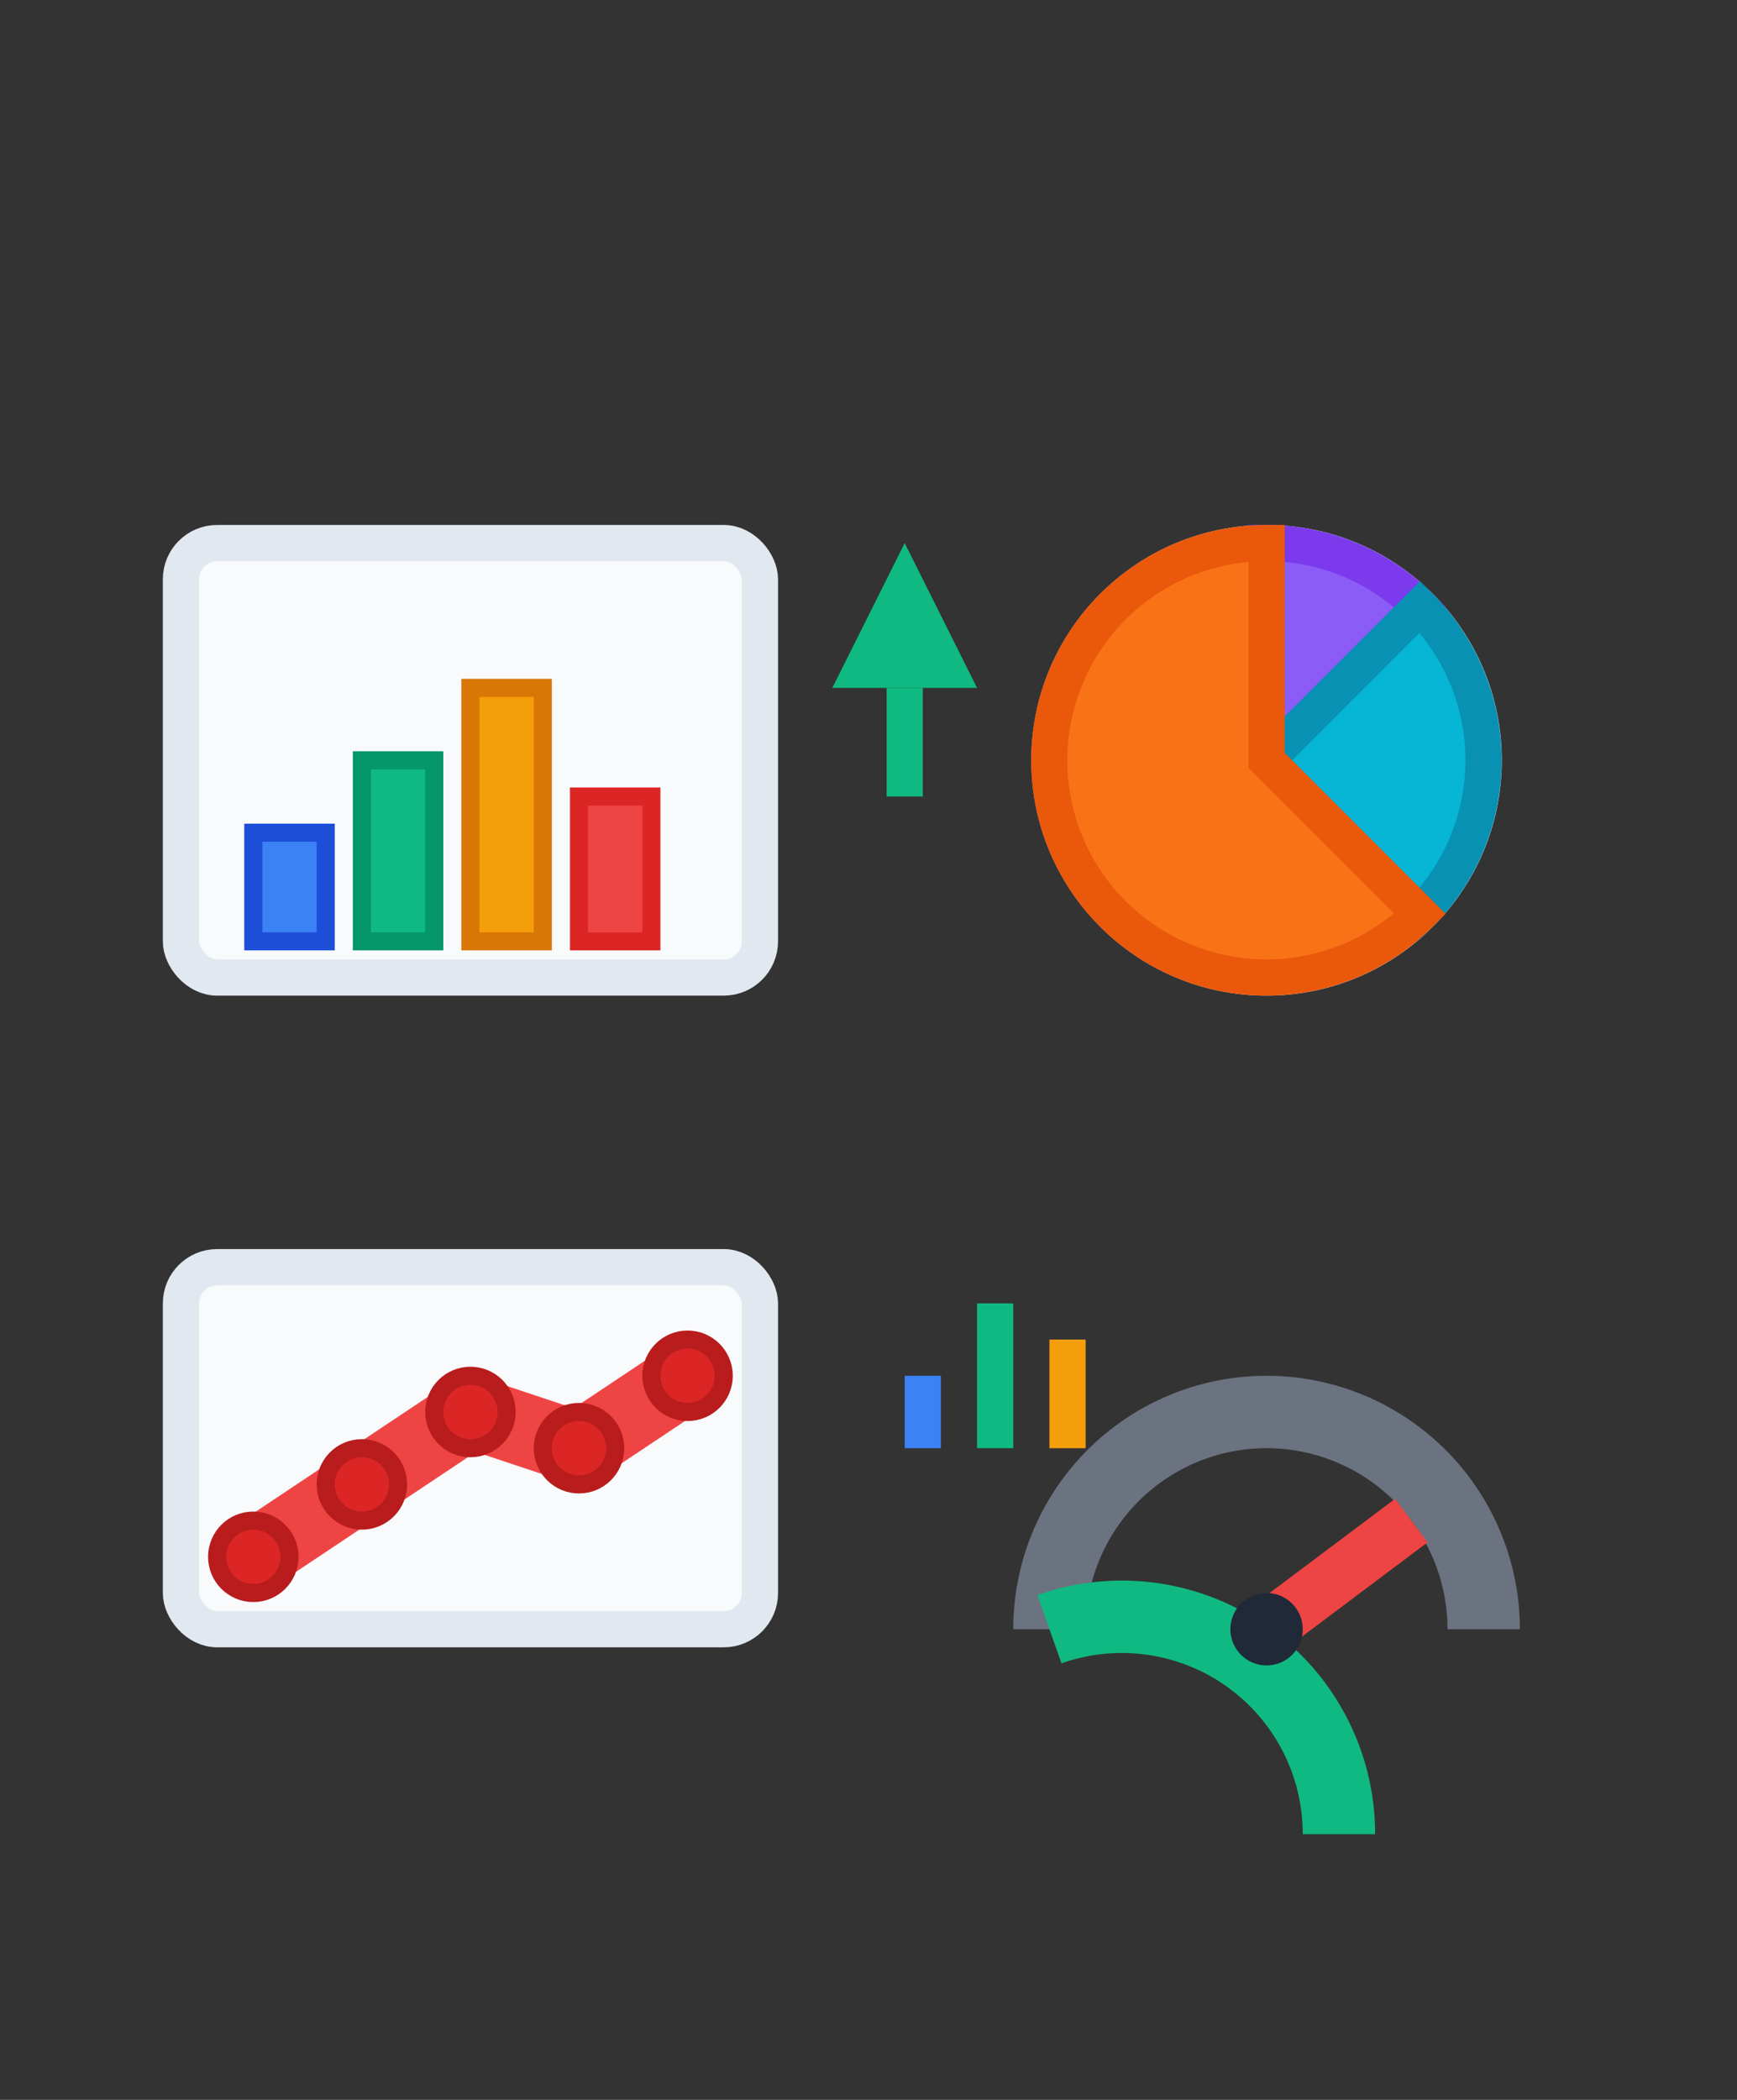 <svg width="48" height="58" viewBox="0 0 48 58" xmlns="http://www.w3.org/2000/svg">
  <rect x="0" y="0" width="48" height="58" fill="#333333" stroke="none"/>
  <defs>
    <style>
      .chart-bg { fill: #f8fafc; stroke: #e2e8f0; stroke-width: 1; }
      .bar-1 { fill: #3b82f6; stroke: #1d4ed8; stroke-width: 0.5; }
      .bar-2 { fill: #10b981; stroke: #059669; stroke-width: 0.5; }
      .bar-3 { fill: #f59e0b; stroke: #d97706; stroke-width: 0.5; }
      .bar-4 { fill: #ef4444; stroke: #dc2626; stroke-width: 0.5; }
      .pie-1 { fill: #8b5cf6; stroke: #7c3aed; stroke-width: 1; }
      .pie-2 { fill: #06b6d4; stroke: #0891b2; stroke-width: 1; }
      .pie-3 { fill: #f97316; stroke: #ea580c; stroke-width: 1; }
      .line { fill: none; stroke: #ef4444; stroke-width: 2; }
      .point { fill: #dc2626; stroke: #b91c1c; stroke-width: 0.5; }
      .gauge { fill: none; stroke: #6b7280; stroke-width: 2; }
      .gauge-fill { fill: none; stroke: #10b981; stroke-width: 2; }
      
      .grow {
        animation: grow 2s ease-in-out infinite;
      }
      
      .rotate {
        animation: rotate 4s linear infinite;
      }
      
      .draw {
        animation: draw 3s ease-in-out infinite;
      }
      
      .pulse {
        animation: pulse 1.5s ease-in-out infinite;
      }
      
      .sweep {
        animation: sweep 3s ease-in-out infinite;
      }
      
      @keyframes grow {
        0%, 100% { transform: scaleY(1); }
        50% { transform: scaleY(1.3); }
      }
      
      @keyframes rotate {
        from { transform: rotate(0deg); }
        to { transform: rotate(360deg); }
      }
      
      @keyframes draw {
        0% { stroke-dasharray: 0 50; }
        50% { stroke-dasharray: 25 25; }
        100% { stroke-dasharray: 50 0; }
      }
      
      @keyframes pulse {
        0%, 100% { transform: scale(1); opacity: 1; }
        50% { transform: scale(1.2); opacity: 0.7; }
      }
      
      @keyframes sweep {
        0% { stroke-dasharray: 0 100; }
        50% { stroke-dasharray: 50 50; }
        100% { stroke-dasharray: 100 0; }
      }
    </style>
  </defs>
  
  <!-- Bar Chart -->
  <g transform="translate(5, 15)">
    <rect x="0" y="0" width="16" height="12" rx="1" class="chart-bg"/>
    
    <!-- Bars -->
    <rect x="2" y="8" width="2" height="3" class="bar-1 grow" transform-origin="3 11"/>
    <rect x="5" y="6" width="2" height="5" class="bar-2 grow" style="animation-delay: 0.3s;" transform-origin="6 11"/>
    <rect x="8" y="4" width="2" height="7" class="bar-3 grow" style="animation-delay: 0.6s;" transform-origin="9 11"/>
    <rect x="11" y="7" width="2" height="4" class="bar-4 grow" style="animation-delay: 0.9s;" transform-origin="12 11"/>
  </g>
  
  <!-- Pie Chart -->
  <g transform="translate(35, 21)" class="rotate">
    <circle cx="0" cy="0" r="6" fill="#f8fafc" stroke="#e2e8f0" stroke-width="1"/>
    
    <!-- Pie segments -->
    <path d="M 0 -6 A 6 6 0 0 1 4.24 -4.24 L 0 0 Z" class="pie-1"/>
    <path d="M 4.24 -4.24 A 6 6 0 0 1 4.24 4.24 L 0 0 Z" class="pie-2"/>
    <path d="M 4.24 4.24 A 6 6 0 1 1 0 -6 L 0 0 Z" class="pie-3"/>
  </g>
  
  <!-- Line Chart -->
  <g transform="translate(5, 35)">
    <rect x="0" y="0" width="16" height="10" rx="1" class="chart-bg"/>
    
    <!-- Line -->
    <path d="M 2 8 L 5 6 L 8 4 L 11 5 L 14 3" class="line draw"/>
    
    <!-- Data points -->
    <circle cx="2" cy="8" r="1" class="point pulse"/>
    <circle cx="5" cy="6" r="1" class="point pulse" style="animation-delay: 0.3s;"/>
    <circle cx="8" cy="4" r="1" class="point pulse" style="animation-delay: 0.6s;"/>
    <circle cx="11" cy="5" r="1" class="point pulse" style="animation-delay: 0.9s;"/>
    <circle cx="14" cy="3" r="1" class="point pulse" style="animation-delay: 1.2s;"/>
  </g>
  
  <!-- Gauge/Dashboard -->
  <g transform="translate(35, 45)">
    <path d="M -6 0 A 6 6 0 0 1 6 0" class="gauge"/>
    <path d="M -6 0 A 6 6 0 0 1 2 5.66" class="gauge-fill sweep"/>
    
    <!-- Needle -->
    <line x1="0" y1="0" x2="4" y2="-3" stroke="#ef4444" stroke-width="1.5"/>
    <circle cx="0" cy="0" r="1" fill="#1f2937"/>
  </g>
  
  <!-- Data indicators -->
  <g transform="translate(25, 15)">
    <!-- Trend arrow up -->
    <polygon points="0,0 2,4 -2,4" fill="#10b981" class="pulse"/>
    <rect x="-0.5" y="4" width="1" height="3" fill="#10b981"/>
  </g>
  
  <!-- Mini chart icons -->
  <g transform="translate(25, 35)">
    <!-- Small bar chart -->
    <rect x="0" y="3" width="1" height="2" fill="#3b82f6" class="grow"/>
    <rect x="2" y="1" width="1" height="4" fill="#10b981" class="grow" style="animation-delay: 0.2s;"/>
    <rect x="4" y="2" width="1" height="3" fill="#f59e0b" class="grow" style="animation-delay: 0.4s;"/>
  </g>
</svg>